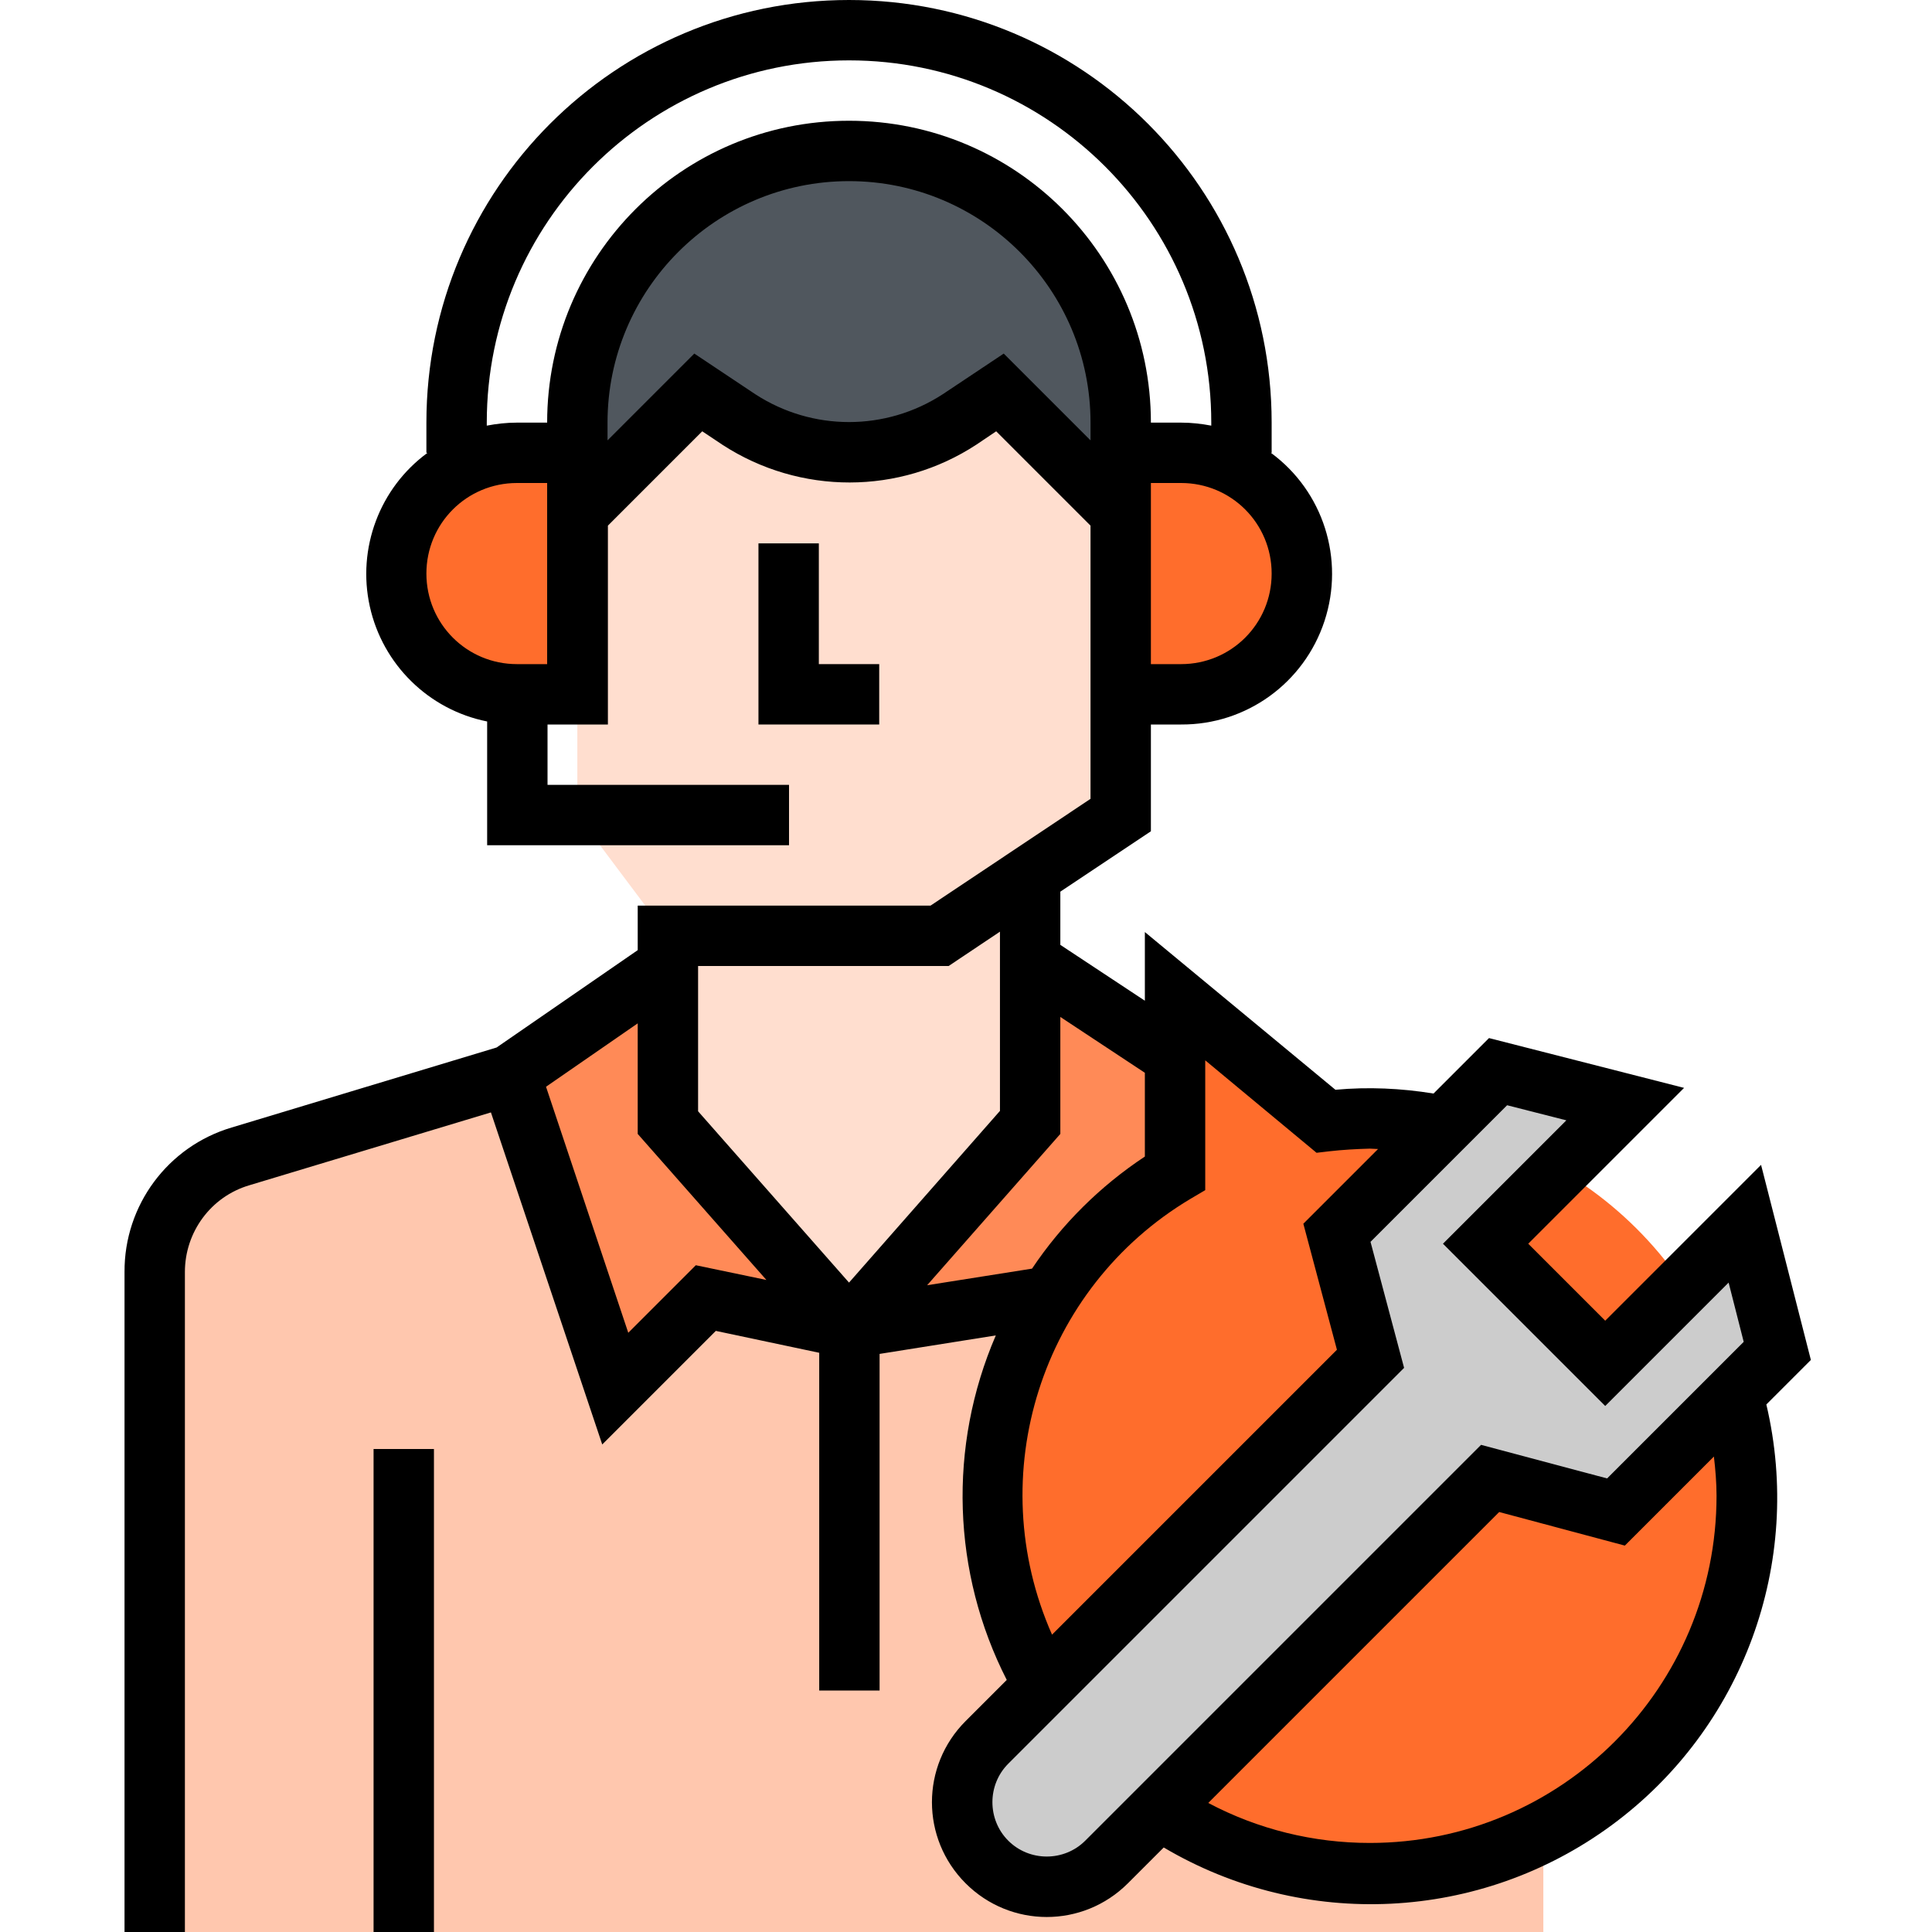 <svg version="1.2" baseProfile="tiny" xmlns="http://www.w3.org/2000/svg" viewBox="0 0 512 512" overflow="visible"><path fill="#FFC7AE" d="M409 512V337.1c0-14.1-9.2-26.6-22.8-30.6L314.8 285H135.2l-71.4 21.5c-13.6 4-22.8 16.4-22.8 30.6V512h368z"/><path fill="#FF8A57" d="M275 256l40 26.3v55.3L225 352l-38-8-24 24-27.8-83.1L177 256h98z"/><path fill="#FFDECF" d="M273 224v73.5L225 352l-48-54.5V224h96z"/><path fill="#FFDECF" d="M153 112v104l24 32h72l48-32V112c0-39.8-32.2-72-72-72s-72 32.2-72 72z"/><g fill="#FF6D2C"><path d="M105 152c0 17.7 14.3 32 32 32h16v-64h-16c-17.7 0-32 14.3-32 32zM313 120h-16v64h16c17.7 0 32-14.3 32-32s-14.3-32-32-32zM363 296.4c-3.9 0-7.7.3-11.6.7l-40-33.1v46.9c-42.7 25.9-59.7 79.3-39.9 125.1 19.9 45.8 70.5 69.9 118.6 56.4s78.8-60.4 72-109.8-49.2-86.3-99.1-86.2z"/></g><path fill="#CCC" d="M471 357l-8.6-33.7-37 37-31.7-31.7 37-37L397 283l-42.7 42.7 8.9 33.4-101.6 101.6c-4.2 4.2-6.6 9.9-6.6 15.9s2.4 11.7 6.6 15.9c4.2 4.2 9.9 6.6 15.9 6.6s11.7-2.4 15.9-6.6L395 390.9l33.4 8.9L471 357z"/><path fill="#50575E" d="M297 112c0-39.8-32.2-72-72-72s-72 32.2-72 72v24l32-32 10.8 7.2c8.6 5.7 18.8 8.8 29.2 8.8s20.6-3.1 29.3-8.9L265 104l32 32v-24z"/><path d="M201 144v48h32v-16h-16v-32h-16zM99 384h16v128H99V384z"/><path d="M479.9 360.4l-13.2-51.7-41.3 41.3-20.4-20.4 41.3-41.3-51.7-13.2-14.7 14.7c-8.6-1.4-17.3-1.8-26-1L303.4 247v18.2L281 250.4v-14.1l24-16V192h8c17.3.1 32.6-11 38-27.4s-.3-34.4-14.2-44.6h.2v-8C337 50.1 286.9 0 225 0S113 50.1 113 112v8h.3c-12.7 9.3-18.7 25.3-15.3 40.7s15.6 27.4 31.1 30.5V224h80v-16h-64v-16h16v-52.7l25-25 5.4 3.6c20.5 13.3 46.9 13.3 67.3-.1l5.2-3.5 25 25v72.4L246.6 240H169v11.8l-37.4 25.8-70.2 21.2c-16.9 5-28.5 20.6-28.4 38.3V512h16V337.1c0-10.6 6.9-20 17.1-23l64-19.3 29.5 88 30.1-30.1 27.4 5.8V448h16v-89.2l30.8-4.9c-12.7 29.4-11.6 62.9 2.9 91.3l-10.9 10.9c-11.9 11.9-11.9 31.1 0 43s31.1 11.9 43 0l9.5-9.5c37.2 22 83.9 19.7 118.7-5.9s50.9-69.5 41-111.5l11.8-11.8zM337 152c0 13.3-10.7 24-24 24h-8v-48h8c13.3 0 24 10.7 24 24zm-192 24h-8c-13.3 0-24-10.7-24-24s10.7-24 24-24h8v48zm0-64h-8c-2.7 0-5.4.3-8 .8v-.8c0-53 43-96 96-96s96 43 96 96v.8c-2.6-.5-5.3-.8-8-.8h-8c0-44.2-35.8-80-80-80s-80 35.8-80 80zm121-18.3l-16.2 10.8c-15.1 9.8-34.5 9.8-49.6 0L184 93.7l-23 23V112c0-35.3 28.7-64 64-64s64 28.7 64 64v4.7l-23-23zm49.5 224l3.9-2.3V281l29.5 24.5 3.4-.4c3.5-.4 7.1-.6 10.7-.7.7 0 1.4.1 2.2.1l-19.8 19.8 8.9 33.4-75.5 75.5c-18.7-42.3-2.9-91.9 36.7-115.5zm-131.1 17.6l-17.9 17.9-21.8-65.2 24.3-16.8v29.3l34.1 38.7-18.7-3.9zm40.6 4.6l-40-45.4V256h66.4l13.6-9.1v47.5l-40 45.5zm20.7.7l35.3-40.1v-31l22.4 14.8v22.2c-11.8 7.8-22 17.9-29.9 29.7l-27.8 4.4zM363 488.4c-14.9 0-29.6-3.6-42.8-10.6l77.1-77.1 33.3 8.9 23.6-23.6c.4 3.4.7 6.9.7 10.4 0 50.8-41.1 92-91.9 92zm62.9-96.6l-33.4-8.9-104.9 104.9c-5.6 5.6-14.8 5.6-20.4 0s-5.6-14.8 0-20.4l104.9-104.9-8.9-33.4 36.2-36.2 15.7 4-32.7 32.7 43 43 32.7-32.7 4 15.7-36.2 36.2z"/></svg>